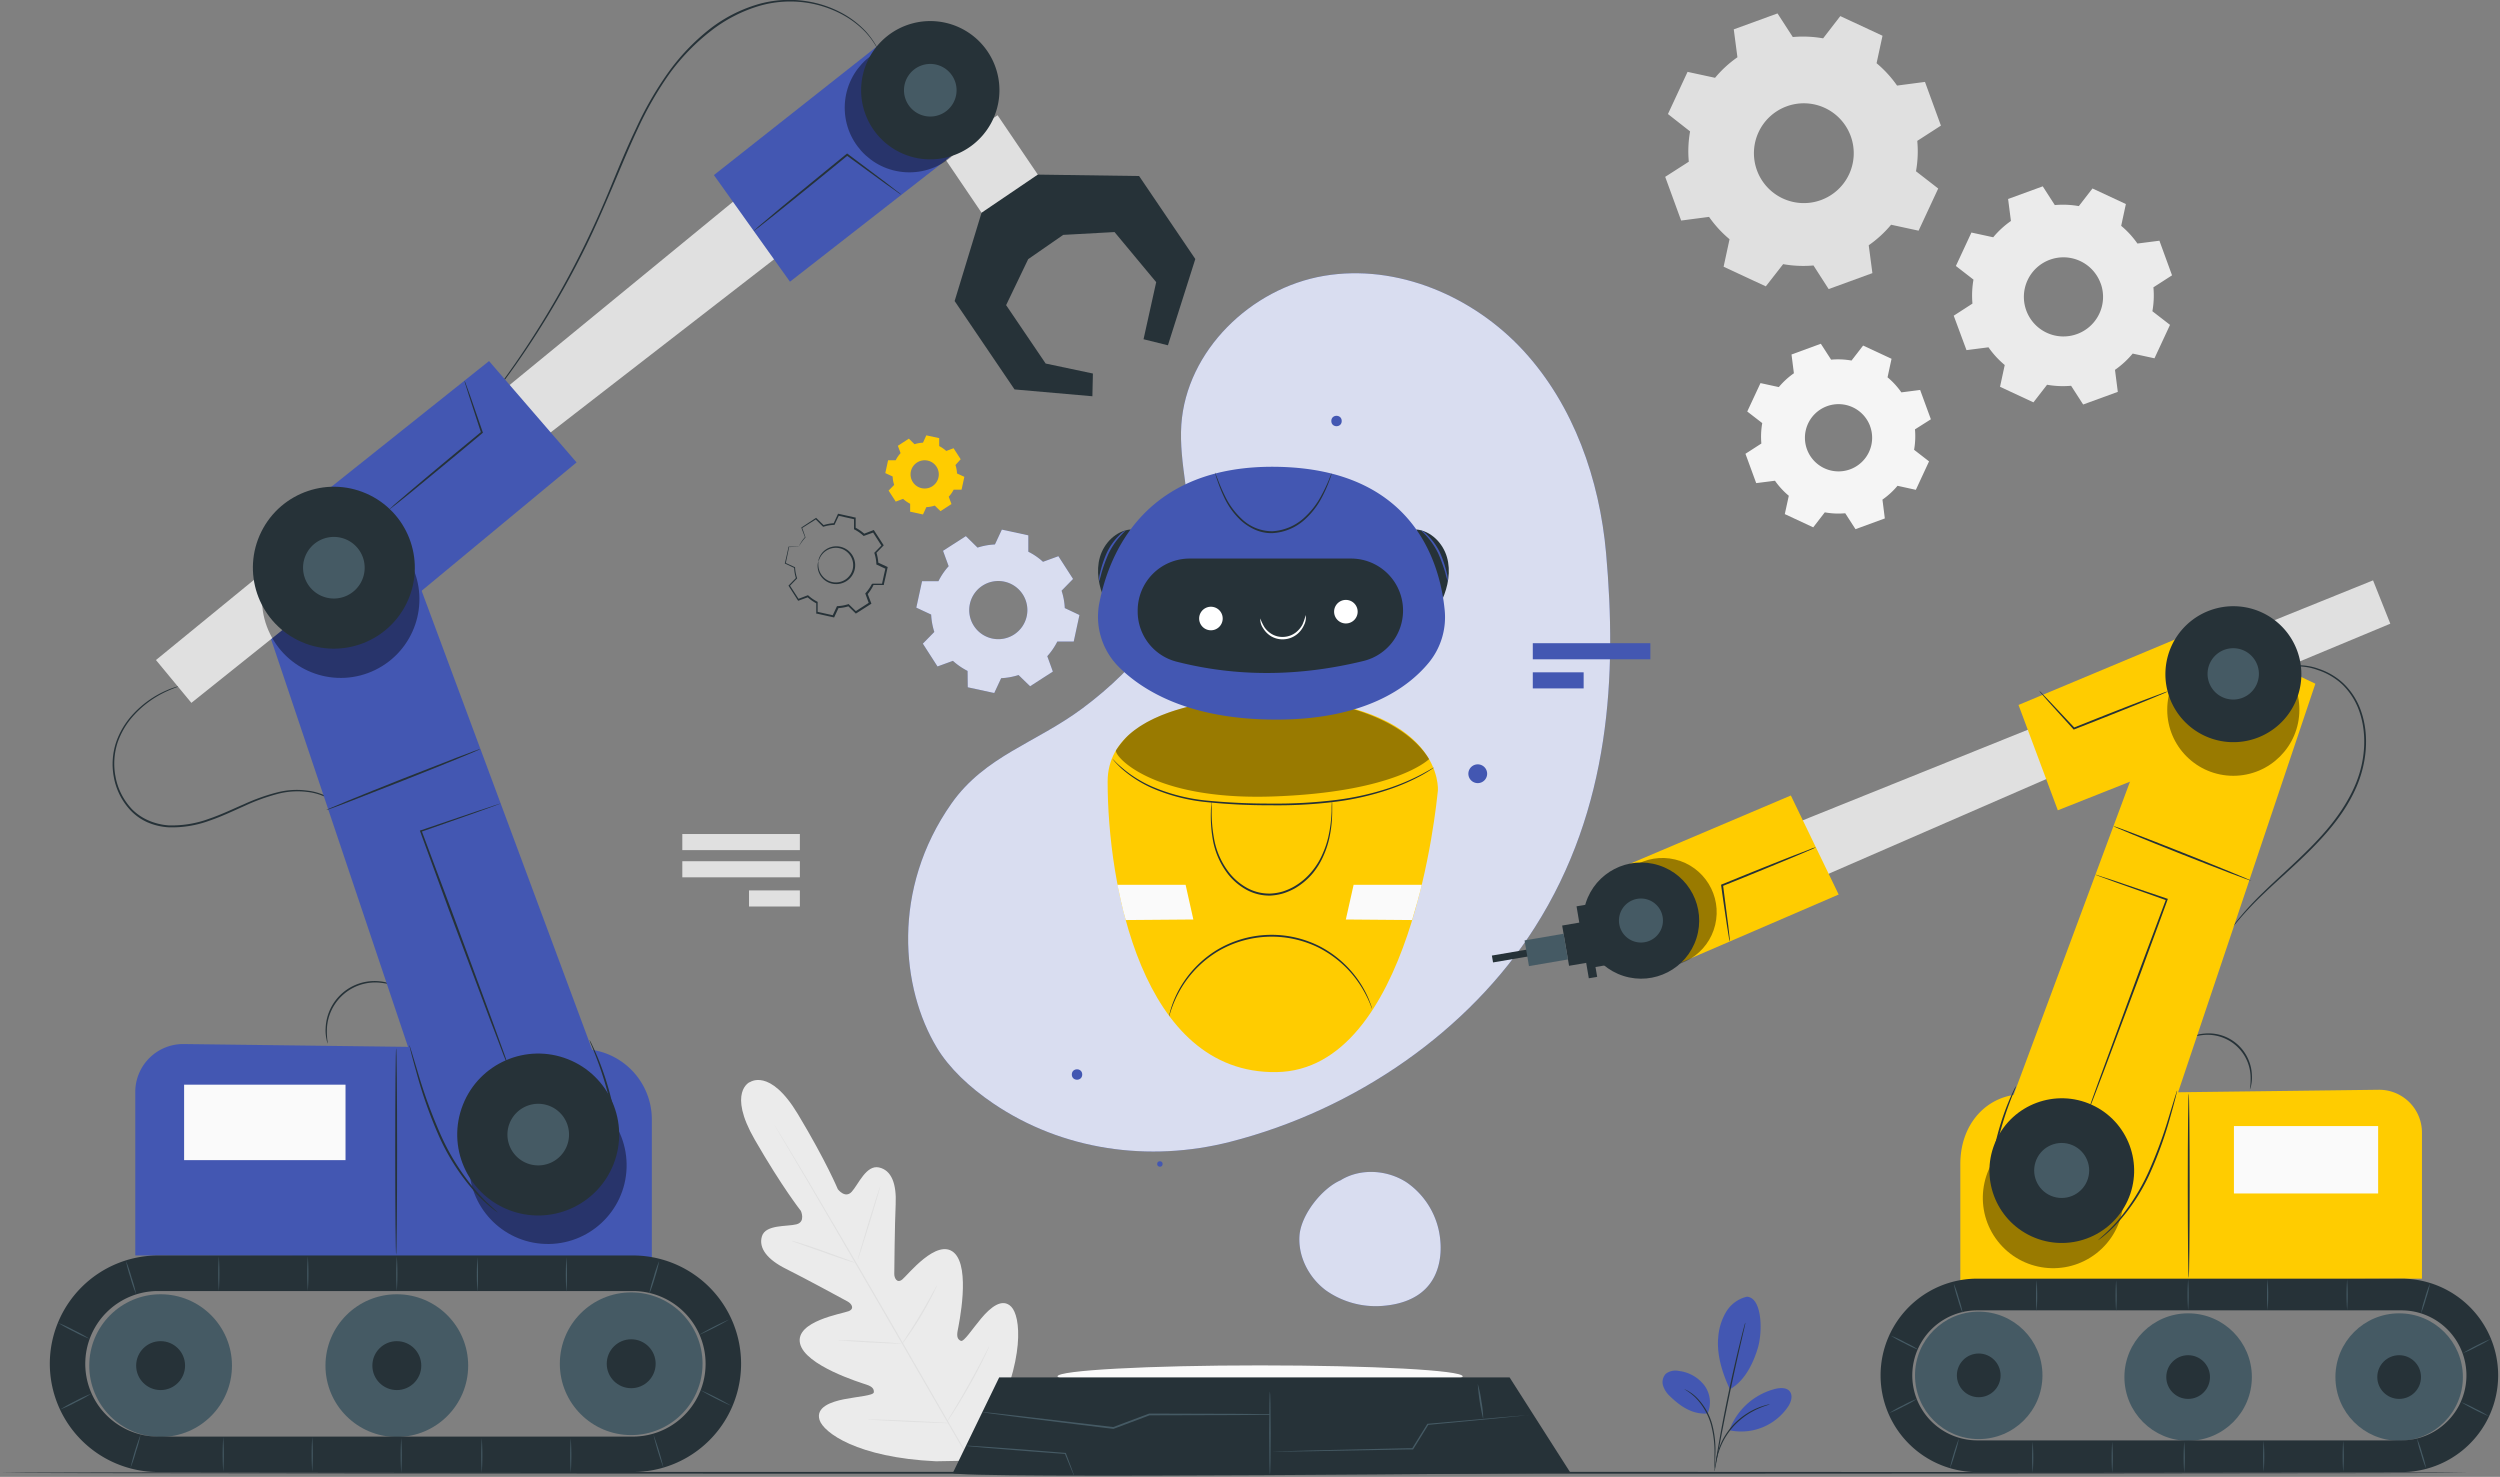 <?xml version="1.0" encoding="UTF-8" standalone="no"?>
<svg
   viewBox="0 0 300 177.222"
   version="1.1"
   id="svg350"
   sodipodi:docname="Robotics-1.svg"
   width="300"
   height="177.222"
   inkscape:version="1.2.1 (9c6d41e410, 2022-07-14)"
   xmlns:inkscape="http://www.inkscape.org/namespaces/inkscape"
   xmlns:sodipodi="http://sodipodi.sourceforge.net/DTD/sodipodi-0.dtd"
   xmlns="http://www.w3.org/2000/svg"
   xmlns:svg="http://www.w3.org/2000/svg">
  <rect x="0" y="0" width="300" height="177.222" fill="#808080" stroke="none"/>
  <defs
     id="defs354" />
  <sodipodi:namedview
     id="namedview352"
     pagecolor="#ffffff"
     bordercolor="#999999"
     borderopacity="1"
     inkscape:showpageshadow="0"
     inkscape:pageopacity="0"
     inkscape:pagecheckerboard="0"
     inkscape:deskcolor="#d1d1d1"
     showgrid="false"
     inkscape:zoom="0.814"
     inkscape:cx="219.28747"
     inkscape:cy="178.13268"
     inkscape:window-width="1920"
     inkscape:window-height="1001"
     inkscape:window-x="-9"
     inkscape:window-y="-9"
     inkscape:window-maximized="1"
     inkscape:current-layer="freepik--robot-2--inject-33" />
  <g
     id="freepik--background-complete--inject-33"
     transform="matrix(0.44,0,0,0.44,-16.903,-24.156)">
    <path
       d="m 242.91,350 c 0,0 -6.16,2.68 1.35,15.72 7.51,13.04 12.58,19.43 12.58,19.43 0,0 1.37,3 -1.22,3.66 -2.59,0.66 -8.4,0 -9.4,3.25 -1,3.25 1.53,6.39 6.56,8.89 5.03,2.5 15.85,8.38 16.83,8.92 0.98,0.54 2,1.92 0.26,2.62 -1.74,0.7 -14.59,2.72 -13.27,8.78 1.32,6.06 16.48,10.71 18.13,11.26 1.65,0.55 2.07,1.2 2,2.09 -0.07,0.89 -4.48,1.17 -8.12,1.89 -3.64,0.72 -7.74,2.2 -6.69,5.63 1.05,3.43 10.24,10.29 31.75,11.29 l 10,-0.18 5,-8.71 c 9.57,-19.29 8.05,-30.65 5.56,-33.24 -2.49,-2.59 -5.77,0.27 -8.17,3.11 -2.4,2.84 -4.77,6.54 -5.59,6.18 -0.82,-0.36 -1.2,-1.05 -0.88,-2.75 0.32,-1.7 3.62,-17.21 -1,-21.31 -4.62,-4.1 -12.68,6.19 -14.11,7.33 -1.43,1.14 -2.18,-0.41 -2.17,-1.51 0.01,-1.1 0.12,-13.42 0.38,-19 0.26,-5.58 -1.12,-9.32 -4.58,-10.06 -3.46,-0.74 -5.61,4.67 -7.41,6.64 -1.8,1.97 -3.79,-0.71 -3.79,-0.71 0,0 -3.12,-7.54 -10.87,-20.44 -7.75,-12.9 -13.2,-8.68 -13.2,-8.68"
       style="fill:#ebebeb"
       id="path2" />
    <path
       d="m 304.29,455.6 c -5.66,-9.5 -15.42,-26.55 -23.88,-41.14 -8.46,-14.59 -16.12,-27.79 -21.72,-37.32 -2.81,-4.75 -5.07,-8.6 -6.65,-11.27 l -1.81,-3.07 -0.46,-0.8 -0.15,-0.28 c 0,0 0.07,0.09 0.18,0.26 0.11,0.17 0.28,0.45 0.49,0.79 l 1.85,3 c 1.61,2.64 3.91,6.47 6.74,11.22 5.65,9.5 13.35,22.69 21.8,37.27 8.45,14.58 18.19,31.66 23.8,41.19"
       style="fill:#e0e0e0"
       id="path4" />
    <path
       d="m 254.31,393.29 a 3.3,3.3 0 0 1 0.7,0.16 c 0.45,0.12 1.1,0.31 1.89,0.56 1.59,0.49 3.76,1.23 6.15,2.08 l 6.1,2.21 1.85,0.7 a 3.89,3.89 0 0 1 0.67,0.27 3,3 0 0 1 -0.71,-0.15 c -0.45,-0.12 -1.09,-0.32 -1.88,-0.57 -1.59,-0.51 -3.75,-1.27 -6.14,-2.13 l -6.11,-2.16 -1.85,-0.65 a 3,3 0 0 1 -0.67,-0.32 z"
       style="fill:#e0e0e0"
       id="path6" />
    <path
       d="m 272.32,398.56 c -0.08,0 1.24,-4.58 2.95,-10.16 1.71,-5.58 3.16,-10.1 3.24,-10.08 0.08,0.02 -1.24,4.58 -2.95,10.17 -1.71,5.59 -3.16,10.09 -3.24,10.07 z"
       style="fill:#e0e0e0"
       id="path8" />
    <path
       d="m 284.29,421.55 a 4.33,4.33 0 0 1 0.38,-0.64 l 1.1,-1.67 c 0.93,-1.42 2.2,-3.38 3.52,-5.6 1.32,-2.22 2.46,-4.27 3.27,-5.75 l 1,-1.77 a 3.77,3.77 0 0 1 0.38,-0.63 3.35,3.35 0 0 1 -0.27,0.69 c -0.2,0.43 -0.49,1.05 -0.87,1.81 -0.76,1.51 -1.87,3.58 -3.2,5.81 -1.33,2.23 -2.63,4.17 -3.61,5.56 -0.49,0.69 -0.89,1.25 -1.18,1.62 a 3.22,3.22 0 0 1 -0.52,0.57 z"
       style="fill:#e0e0e0"
       id="path10" />
    <path
       d="m 267,420.38 a 2.41,2.41 0 0 1 0.68,0 l 1.85,0.06 c 1.57,0 3.73,0.15 6.12,0.29 2.39,0.14 4.54,0.26 6.11,0.38 l 1.84,0.15 a 2.26,2.26 0 0 1 0.68,0.1 3.6,3.6 0 0 1 -0.68,0 l -1.86,-0.05 c -1.56,-0.06 -3.72,-0.16 -6.11,-0.29 -2.39,-0.13 -4.55,-0.27 -6.11,-0.39 l -1.85,-0.15 a 3.16,3.16 0 0 1 -0.67,-0.1 z"
       style="fill:#e0e0e0"
       id="path12" />
    <path
       d="m 275,442 a 4.53,4.53 0 0 1 0.87,0 l 2.38,0.06 c 2,0.06 4.78,0.17 7.84,0.31 3.06,0.14 5.83,0.28 7.83,0.4 l 2.38,0.15 a 5.74,5.74 0 0 1 0.86,0.1 4,4 0 0 1 -0.87,0 l -2.38,-0.06 c -2,-0.07 -4.78,-0.17 -7.84,-0.31 -3.06,-0.14 -5.83,-0.29 -7.83,-0.4 l -2.37,-0.16 A 5.78,5.78 0 0 1 275,442 Z"
       style="fill:#e0e0e0"
       id="path14" />
    <path
       d="M 296.59,442.85 A 5.08,5.08 0 0 1 297,442 c 0.34,-0.56 0.79,-1.29 1.32,-2.18 1.11,-1.84 2.64,-4.38 4.24,-7.24 1.6,-2.86 3,-5.48 4,-7.39 0.47,-0.92 0.87,-1.68 1.17,-2.26 a 4.9,4.9 0 0 1 0.47,-0.81 5.48,5.48 0 0 1 -0.36,0.86 c -0.24,0.55 -0.61,1.34 -1.09,2.31 -0.94,1.93 -2.3,4.58 -3.91,7.44 -1.61,2.86 -3.16,5.4 -4.32,7.21 -0.58,0.91 -1.06,1.63 -1.41,2.13 a 5.92,5.92 0 0 1 -0.52,0.78 z"
       style="fill:#e0e0e0"
       id="path16" />
    <path
       d="m 561.31,93.35 a 30.78,30.78 0 0 1 -0.35,8.26 l 6.06,4.7 -5.35,11.5 -7.5,-1.62 a 31,31 0 0 1 -6.1,5.6 l 1,7.6 -11.93,4.35 -4.14,-6.44 a 31.29,31.29 0 0 1 -8.27,-0.36 L 520,133 l -11.51,-5.36 1.62,-7.5 a 30.91,30.91 0 0 1 -5.59,-6.09 l -7.61,1 -4.35,-11.92 L 499,99 a 30.78,30.78 0 0 1 0.35,-8.26 l -6.04,-4.74 5.35,-11.5 7.5,1.62 a 30.71,30.71 0 0 1 6.1,-5.6 l -1,-7.61 11.93,-4.35 4.17,6.44 a 31.29,31.29 0 0 1 8.27,0.36 l 4.69,-6.07 11.51,5.36 -1.62,7.49 a 31.25,31.25 0 0 1 5.59,6.1 l 7.61,-1 4.35,11.92 -6.45,4.16 z M 543.15,92 A 13.61,13.61 0 1 0 535,109.48 13.6,13.6 0 0 0 543.15,92 Z"
       style="fill:#e0e0e0;fill-rule:evenodd"
       id="path18" />
    <path
       d="m 625.71,133.23 a 24.26,24.26 0 0 1 -0.28,6.55 l 4.81,3.72 -4.24,9.12 -5.94,-1.29 a 24.92,24.92 0 0 1 -4.83,4.44 l 0.77,6 -9.45,3.45 -3.29,-5.11 a 24.71,24.71 0 0 1 -6.55,-0.28 l -3.72,4.8 -9.11,-4.24 1.28,-5.94 a 24.57,24.57 0 0 1 -4.43,-4.83 l -6,0.77 -3.48,-9.39 5.11,-3.3 a 24.61,24.61 0 0 1 0.28,-6.54 l -4.8,-3.72 4.24,-9.12 5.94,1.29 a 24.61,24.61 0 0 1 4.83,-4.44 l -0.77,-6 9.45,-3.45 3.29,5.11 a 24.71,24.71 0 0 1 6.55,0.28 l 3.72,-4.81 9.11,4.25 -1.28,5.94 a 24.59,24.59 0 0 1 4.43,4.83 l 6,-0.77 3.44,9.44 -5.11,3.29 z m -14.38,-1 a 10.79,10.79 0 1 0 -6.44,13.77 10.78,10.78 0 0 0 6.44,-13.81 z"
       style="fill:#ebebeb;fill-rule:evenodd"
       id="path20" />
    <path
       d="m 560.68,172 a 21.13,21.13 0 0 1 -0.24,5.57 l 4.08,3.16 -3.6,7.76 -5,-1.1 a 21.08,21.08 0 0 1 -4.11,3.77 l 0.65,5.13 -8,2.93 -2.8,-4.34 a 20.73,20.73 0 0 1 -5.57,-0.25 l -3.16,4.09 -7.75,-3.61 1.09,-5 a 21.05,21.05 0 0 1 -3.77,-4.1 l -5.12,0.65 -2.93,-8 4.34,-2.8 a 21.14,21.14 0 0 1 0.24,-5.57 l -4.09,-3.16 3.61,-7.75 5,1.09 a 21.08,21.08 0 0 1 4.11,-3.77 l -0.65,-5.12 8,-2.93 2.8,4.34 a 21.14,21.14 0 0 1 5.57,0.24 l 3.16,-4.09 7.75,3.61 -1.09,5.05 a 21.11,21.11 0 0 1 3.77,4.11 l 5.12,-0.66 2.93,8 z m -12.24,-0.89 a 9.17,9.17 0 1 0 -5.44,11.79 9.17,9.17 0 0 0 5.44,-11.76 z"
       style="fill:#f5f5f5;fill-rule:evenodd"
       id="path22" />
    <rect
       x="224.51"
       y="289.79"
       width="32.06"
       height="4.39"
       transform="rotate(180,240.535,291.98)"
       style="fill:#e0e0e0"
       id="rect24" />
    <rect
       x="224.51"
       y="282.36"
       width="32.06"
       height="4.39"
       transform="rotate(180,240.535,284.555)"
       style="fill:#e0e0e0"
       id="rect26" />
    <rect
       x="242.69"
       y="297.73"
       width="13.87"
       height="4.39"
       transform="rotate(180,249.625,299.93)"
       style="fill:#e0e0e0"
       id="rect28" />
  </g>
  <g
     id="freepik--Floor--inject-33"
     transform="matrix(0.44,0,0,0.44,-16.903,-24.156)">
    <path
       d="m 711.61,456.57 c 0,0.14 -150.72,0.26 -336.59,0.26 -185.87,0 -336.63,-0.12 -336.63,-0.26 0,-0.14 150.69,-0.26 336.63,-0.26 185.94,0 336.59,0.11 336.59,0.26 z"
       style="fill:#263238"
       id="path31" />
  </g>
  <g
     id="freepik--Plant--inject-33"
     transform="matrix(0.44,0,0,0.44,-16.903,-24.156)">
    <path
       d="m 514.82,408.55 a 9.05,9.05 0 0 0 -5.69,4.22 15.84,15.84 0 0 0 -2.11,6.92 c -0.45,4.69 1.17,9.86 3.19,14.1 4.56,-2.54 6.69,-8.22 7.59,-11.16 1.43,-4.66 1.17,-13.94 -3,-14.08"
       style="fill:#4357b2"
       id="path34" />
    <path
       d="m 504.13,440.39 a 7.73,7.73 0 0 0 -0.92,-7.7 10.26,10.26 0 0 0 -6.91,-3.89 4.33,4.33 0 0 0 -3.57,0.77 3.31,3.31 0 0 0 -0.74,3.27 6.69,6.69 0 0 0 1.92,2.9 c 2.89,2.8 6.21,5 10.22,4.65"
       style="fill:#4357b2"
       id="path36" />
    <path
       d="m 506.09,455.47 a 5.05,5.05 0 0 0 0.06,-1 c 0,-0.69 0.05,-1.57 0.08,-2.64 a 27.36,27.36 0 0 0 -0.9,-8.67 16.65,16.65 0 0 0 -4.51,-7.43 11.78,11.78 0 0 0 -2.15,-1.55 6.17,6.17 0 0 0 -0.65,-0.32 c -0.15,-0.07 -0.23,-0.1 -0.24,-0.08 a 16.59,16.59 0 0 1 2.87,2.13 17.08,17.08 0 0 1 4.35,7.35 29.15,29.15 0 0 1 1,8.57 c 0,1.11 0,2 0,2.64 a 5.47,5.47 0 0 0 0.09,1 z"
       style="fill:#263238"
       id="path38" />
    <path
       d="m 514.39,415.63 a 3.3,3.3 0 0 0 -0.13,0.4 l -0.32,1.17 c -0.27,1 -0.65,2.48 -1.09,4.3 -0.9,3.64 -2.07,8.68 -3.23,14.28 -1.16,5.6 -2.1,10.7 -2.73,14.4 -0.32,1.85 -0.56,3.34 -0.71,4.38 -0.07,0.49 -0.13,0.89 -0.17,1.19 a 2,2 0 0 0 0,0.43 1.49,1.49 0 0 0 0.11,-0.41 c 0.06,-0.31 0.13,-0.7 0.23,-1.19 l 0.82,-4.36 c 0.68,-3.68 1.66,-8.77 2.82,-14.37 1.16,-5.6 2.29,-10.64 3.13,-14.3 0.41,-1.79 0.75,-3.26 1,-4.32 0.11,-0.49 0.19,-0.88 0.26,-1.18 a 1.47,1.47 0 0 0 0.01,-0.42 z"
       style="fill:#263238"
       id="path40" />
    <path
       d="m 510.2,444.59 a 18.08,18.08 0 0 1 12.41,-10.91 c 1.42,-0.34 3.19,-0.39 4,0.8 0.81,1.19 0.25,2.85 -0.55,4.07 A 15.45,15.45 0 0 1 510.21,445"
       style="fill:#4357b2"
       id="path42" />
    <path
       d="m 521.07,437.89 a 4.64,4.64 0 0 0 -0.9,0.18 10.36,10.36 0 0 0 -1,0.3 11.87,11.87 0 0 0 -1.34,0.49 15,15 0 0 0 -1.56,0.72 c -0.55,0.28 -1.12,0.63 -1.7,1 a 20.31,20.31 0 0 0 -3.47,2.92 20,20 0 0 0 -2.65,3.67 16.9,16.9 0 0 0 -0.85,1.79 13.23,13.23 0 0 0 -0.58,1.61 12.37,12.37 0 0 0 -0.36,1.38 6.38,6.38 0 0 0 -0.19,1.05 4.06,4.06 0 0 0 -0.09,0.91 c 0.07,0 0.21,-1.29 0.86,-3.26 0.18,-0.49 0.36,-1 0.62,-1.58 a 17.74,17.74 0 0 1 0.87,-1.75 20.55,20.55 0 0 1 2.62,-3.59 21.54,21.54 0 0 1 3.39,-2.89 c 0.58,-0.37 1.12,-0.73 1.67,-1 a 16.33,16.33 0 0 1 1.52,-0.75 c 1.88,-0.85 3.16,-1.09 3.14,-1.2 z"
       style="fill:#263238"
       id="path44" />
  </g>
  <g
     id="freepik--Gears--inject-33"
     transform="matrix(0.44,0,0,0.44,-16.903,-24.156)">
    <path
       d="m 294.4,213.32 a 18,18 0 0 1 2.74,-4 l -1.53,-4.2 6.22,-4 3.19,3.13 a 18,18 0 0 1 4.74,-0.86 l 1.89,-4.05 7.22,1.56 v 4.47 a 17.51,17.51 0 0 1 4,2.75 l 4.2,-1.53 4,6.21 -3.13,3.2 a 18,18 0 0 1 0.87,4.74 l 4,1.89 -1.56,7.23 h -4.47 a 18.27,18.27 0 0 1 -2.74,4 l 1.52,4.2 -6.21,4 -3.15,-3.06 a 18.36,18.36 0 0 1 -4.74,0.86 l -1.89,4.05 -7.22,-1.57 -0.05,-4.46 a 18.66,18.66 0 0 1 -4,-2.75 l -4.2,1.53 -4,-6.22 3.13,-3.19 a 18.36,18.36 0 0 1 -0.86,-4.74 l -4.05,-1.89 1.57,-7.22 h 4.47 z m 8.53,6.29 a 7.93,7.93 0 1 0 9.43,-6.07 7.92,7.92 0 0 0 -9.43,6.07 z"
       style="fill:#4357b2;fill-rule:evenodd"
       id="path47" />
    <path
       d="m 282.7,180.41 a 9,9 0 0 1 1.33,-1.93 l -0.74,-2 3,-1.95 1.54,1.52 a 8.89,8.89 0 0 1 2.31,-0.42 l 0.91,-2 3.51,0.76 v 2.17 a 8.88,8.88 0 0 1 1.92,1.33 l 2,-0.74 1.94,3 -1.42,1.57 a 8.89,8.89 0 0 1 0.42,2.31 l 2,0.91 -0.76,3.51 h -2.16 a 8.59,8.59 0 0 1 -1.34,1.92 l 0.75,2 -3,1.94 -1.55,-1.52 a 8.9,8.9 0 0 1 -2.3,0.42 l -0.92,2 -3.5,-0.76 v -2.16 a 8.65,8.65 0 0 1 -1.93,-1.34 l -2,0.75 -1.95,-3 1.52,-1.55 a 8.9,8.9 0 0 1 -0.42,-2.3 l -2,-0.92 0.76,-3.5 h 2.17 z m 4.14,3.05 a 3.85,3.85 0 1 0 4.58,-2.94 3.85,3.85 0 0 0 -4.58,2.94 z"
       style="fill:#ffcc00;fill-rule:evenodd"
       id="path49" />
    <path
       d="m 256.33,204 a 11.5,11.5 0 0 1 1.71,-2.46 l -1,-2.61 3.87,-2.49 2,1.95 a 11.15,11.15 0 0 1 2.95,-0.54 l 1.17,-2.51 4.49,1 v 2.78 a 11.15,11.15 0 0 1 2.46,1.71 l 2.61,-1 2.49,3.87 -1.95,2 a 11.3,11.3 0 0 1 0.54,2.95 l 2.51,1.17 -1,4.49 h -2.78 a 11.15,11.15 0 0 1 -1.71,2.46 l 1,2.61 -3.87,2.49 -2,-1.95 a 11.3,11.3 0 0 1 -2.95,0.54 l -1.1,2.54 -4.49,-1 v -2.77 a 11.5,11.5 0 0 1 -2.46,-1.71 l -2.61,1 -2.49,-3.86 1.95,-2 a 11.15,11.15 0 0 1 -0.54,-2.95 l -2.52,-1.17 1,-4.49 h 2.77 z m 5.31,3.92 a 4.93,4.93 0 1 0 5.86,-3.78 4.93,4.93 0 0 0 -5.86,3.86 z"
       style="fill:none"
       id="path51" />
    <path
       d="m 261.64,208 c 0,0 0,-0.11 0,-0.32 a 3.51,3.51 0 0 1 0.28,-0.87 5,5 0 0 1 2.34,-2.4 5.15,5.15 0 1 1 2.86,9.75 5.08,5.08 0 0 1 -4.58,-1.8 4.92,4.92 0 0 1 -1.14,-3.15 3.72,3.72 0 0 1 0.11,-0.91 c 0,-0.2 0.08,-0.3 0.1,-0.3 0.02,0 -0.05,0.44 0,1.2 a 4.84,4.84 0 0 0 1.21,2.92 4.72,4.72 0 0 0 8.18,-2.12 4.73,4.73 0 0 0 -6.57,-5.28 4.88,4.88 0 0 0 -2.31,2.15 c -0.35,0.66 -0.43,1.13 -0.48,1.13 z"
       style="fill:#263238"
       id="path53" />
    <path
       d="m 256.33,204 a 3.37,3.37 0 0 1 -0.69,0.05 l -2.08,0.06 0.08,-0.06 c -0.24,1.17 -0.55,2.68 -0.93,4.5 l -0.07,-0.15 2.52,1.16 h 0.09 v 0.1 a 11.12,11.12 0 0 0 0.55,2.9 v 0.1 l -0.07,0.07 -1.94,2 v -0.23 l 2.5,3.85 -0.24,-0.08 2.6,-1 0.13,-0.05 0.09,0.09 a 11.49,11.49 0 0 0 2.42,1.67 l 0.12,0.06 v 0.14 c 0,0.86 0,1.8 0,2.77 l -0.19,-0.22 4.5,1 -0.27,0.13 1.17,-2.51 0.06,-0.14 h 0.15 a 11.16,11.16 0 0 0 2.88,-0.52 l 0.15,-0.05 0.1,0.11 c 0.63,0.6 1.3,1.27 2,1.94 h -0.32 l 3.87,-2.49 -0.11,0.3 -0.95,-2.61 -0.05,-0.15 0.1,-0.11 a 11.09,11.09 0 0 0 1.67,-2.41 v 0 l 0.23,-0.14 h 1.39 1.39 l -0.25,0.21 c 0.32,-1.52 0.65,-3 1,-4.49 l 0.14,0.29 -2.51,-1.18 -0.14,-0.06 v -0.16 a 10.69,10.69 0 0 0 -0.52,-2.88 l -0.05,-0.15 0.11,-0.1 1.95,-2 v 0.3 q -1.28,-2 -2.48,-3.87 l 0.28,0.1 -2.61,0.94 -0.14,0.05 -0.1,-0.09 a 10.88,10.88 0 0 0 -2.41,-1.68 l -0.12,-0.06 v -0.14 c 0,-1 0,-1.88 0,-2.78 l 0.17,0.21 -4.48,-1 0.22,-0.11 c -0.42,0.88 -0.81,1.71 -1.18,2.51 l -0.05,0.11 h -0.12 a 11.41,11.41 0 0 0 -2.9,0.51 h -0.1 l -0.07,-0.07 -2,-2 h 0.19 l -3.89,2.46 0.05,-0.14 c 0.37,1 0.67,1.9 0.92,2.62 v 0.05 0 a 16.06,16.06 0 0 0 -1.77,2.4 c 0,0 0,-0.06 0.07,-0.17 a 5.07,5.07 0 0 1 0.26,-0.5 10.07,10.07 0 0 1 1.32,-1.84 v 0.08 l -1,-2.6 v -0.08 l 0.08,-0.06 3.84,-2.52 0.1,-0.06 0.09,0.08 2,1.94 h -0.18 a 11.18,11.18 0 0 1 3,-0.56 l -0.16,0.11 1.16,-2.53 0.06,-0.14 h 0.16 l 4.5,1 h 0.16 v 0.17 c 0,0.9 0,1.82 0,2.78 l -0.12,-0.2 a 11.65,11.65 0 0 1 2.52,1.73 h -0.24 l 2.61,-1 0.18,-0.07 0.1,0.17 c 0.81,1.25 1.64,2.54 2.5,3.85 l 0.1,0.17 -0.14,0.14 -1.94,2 0.06,-0.26 a 11.76,11.76 0 0 1 0.55,3 l -0.15,-0.22 2.52,1.17 0.19,0.09 -0.05,0.2 c -0.31,1.47 -0.64,3 -1,4.49 v 0.2 h -0.21 -1.38 -1.38 l 0.22,-0.14 v 0 A 11.85,11.85 0 0 1 275,217 v -0.27 l 1,2.61 0.07,0.2 -0.17,0.11 -3.9,2.49 -0.17,0.11 -0.15,-0.15 -2,-1.95 0.26,0.06 a 11.48,11.48 0 0 1 -3,0.55 l 0.21,-0.15 c -0.4,0.88 -0.81,1.74 -1.17,2.52 l -0.09,0.18 -0.18,-0.05 -4.49,-1 h -0.19 v -0.18 c 0,-1 0,-1.92 0,-2.78 l 0.12,0.2 a 11.77,11.77 0 0 1 -2.51,-1.75 h 0.22 l -2.61,0.94 -0.16,0.06 -0.09,-0.14 c -0.86,-1.36 -1.69,-2.65 -2.47,-3.87 l -0.08,-0.13 0.11,-0.1 1.95,-2 v 0.18 a 11.82,11.82 0 0 1 -0.52,-3 l 0.09,0.13 -2.51,-1.19 h -0.1 v -0.11 c 0.42,-1.81 0.76,-3.31 1,-4.48 V 204 h 0.07 2.05 0.53 z"
       style="fill:#263238"
       id="path55" />
    <g
       style="opacity:0.8"
       id="g59">
      <path
         d="m 294.4,213.32 a 18,18 0 0 1 2.74,-4 l -1.53,-4.2 6.22,-4 3.19,3.13 a 18,18 0 0 1 4.74,-0.86 l 1.89,-4.05 7.22,1.56 v 4.47 a 17.51,17.51 0 0 1 4,2.75 l 4.2,-1.53 4,6.21 -3.13,3.2 a 18,18 0 0 1 0.87,4.74 l 4,1.89 -1.56,7.23 h -4.47 a 18.27,18.27 0 0 1 -2.74,4 l 1.52,4.2 -6.21,4 -3.15,-3.06 a 18.36,18.36 0 0 1 -4.74,0.86 l -1.89,4.05 -7.22,-1.57 -0.05,-4.46 a 18.66,18.66 0 0 1 -4,-2.75 l -4.2,1.53 -4,-6.22 3.13,-3.19 a 18.36,18.36 0 0 1 -0.86,-4.74 l -4.05,-1.89 1.57,-7.22 h 4.47 z m 8.53,6.29 a 7.93,7.93 0 1 0 9.43,-6.07 7.92,7.92 0 0 0 -9.43,6.07 z"
         style="fill:#ffffff;fill-rule:evenodd"
         id="path57" />
    </g>
  </g>
  <g
     id="freepik--Platform--inject-33"
     transform="matrix(0.44,0,0,0.44,-16.903,-24.156)">
    <path
       d="m 476.44,205.78 c -1.79,-20.13 -8.81,-40.27 -22.47,-55.16 -13.66,-14.89 -34.51,-23.85 -54.44,-20.49 -19.93,3.36 -37.53,20.4 -38.93,40.57 -0.71,10.71 2.86,21.34 2.27,32.05 -1,18.52 -14.29,34.19 -29.15,45.27 -12.81,9.56 -26.62,13 -35.8,26 -16.47,23.44 -13.73,50.45 -4,66.6 3.34,5.55 8.82,10.77 15.39,15.22 18.87,12.8 42.48,16.1 64.58,10.47 34.29,-8.75 65.25,-30.38 83.09,-58.45 20.73,-32.56 22.4,-69 19.46,-102.08 z"
       style="fill:#4357b2"
       id="path62" />
    <g
       style="opacity:0.8"
       id="g66">
      <path
         d="m 476.44,205.78 c -1.79,-20.13 -8.81,-40.27 -22.47,-55.16 -13.66,-14.89 -34.51,-23.85 -54.44,-20.49 -19.93,3.36 -37.53,20.4 -38.93,40.57 -0.71,10.71 2.86,21.34 2.27,32.05 -1,18.52 -14.29,34.19 -29.15,45.27 -12.81,9.56 -26.62,13 -35.8,26 -16.47,23.44 -13.73,50.45 -4,66.6 3.34,5.55 8.82,10.77 15.39,15.22 18.87,12.8 42.48,16.1 64.58,10.47 34.29,-8.75 65.25,-30.38 83.09,-58.45 20.73,-32.56 22.4,-69 19.46,-102.08 z"
         style="fill:#ffffff"
         id="path64" />
    </g>
    <circle
       cx="332.15"
       cy="347.95"
       r="1.42"
       style="fill:#4357b2"
       id="circle68" />
    <circle
       cx="354.75"
       cy="372.35"
       r="0.75"
       style="fill:#4357b2"
       id="circle70" />
    <path
       d="m 404.21,376.72 c -5.12,2.1 -11,9.44 -11.39,15.21 -0.39,5.77 2.63,11.51 7.28,14.94 a 23.59,23.59 0 0 0 16.46,4.07 c 4.11,-0.45 8.28,-1.91 11.06,-5 3.08,-3.37 4.05,-8.25 3.6,-12.79 a 21.46,21.46 0 0 0 -9.15,-15.76 c -5.26,-3.44 -12.47,-3.93 -17.86,-0.71"
       style="fill:#4357b2"
       id="path72" />
    <g
       style="opacity:0.8"
       id="g76">
      <path
         d="m 404.21,376.72 c -5.12,2.1 -11,9.44 -11.39,15.21 -0.39,5.77 2.63,11.51 7.28,14.94 a 23.59,23.59 0 0 0 16.46,4.07 c 4.11,-0.45 8.28,-1.91 11.06,-5 3.08,-3.37 4.05,-8.25 3.6,-12.79 a 21.46,21.46 0 0 0 -9.15,-15.76 c -5.26,-3.44 -12.47,-3.93 -17.86,-0.71"
         style="fill:#ffffff"
         id="path74" />
    </g>
    <path
       d="m 444,265.92 a 2.56,2.56 0 1 1 -2.56,-2.56 2.56,2.56 0 0 1 2.56,2.56 z"
       style="fill:#4357b2;fill-rule:evenodd"
       id="path78" />
    <circle
       cx="402.92"
       cy="169.72"
       r="1.42"
       style="fill:#4357b2"
       id="circle80" />
    <path
       d="m 437.33,430.28 c 0,1.67 -24.73,3 -55.25,3 -30.52,0 -55.25,-1.35 -55.25,-3 0,-1.65 24.73,-3 55.25,-3 30.52,0 55.25,1.33 55.25,3 z"
       style="fill:#fafafa"
       id="path82" />
    <path
       d="m 298.3,456.56 12.62,-26 h 139.21 l 16.59,26 c 0,0 -168.42,1.75 -168.42,0.06"
       style="fill:#263238"
       id="path84" />
    <path
       d="m 384.76,457 c -0.11,0 -0.2,-5.06 -0.2,-11.29 0,-6.23 0.09,-11.28 0.2,-11.28 0.11,0 0.21,5.05 0.21,11.28 0,6.23 -0.09,11.29 -0.21,11.29 z"
       style="fill:#455a64"
       id="path86" />
    <path
       d="m 455.51,440.77 -0.53,0.09 -1.54,0.17 -5.77,0.59 -19.82,1.89 0.16,-0.09 -4.15,6.69 -0.06,0.1 h -0.11 -1.63 l -26.37,0.49 -8,0.1 h -2.94 0.2 0.56 l 2.17,-0.09 8,-0.23 26.37,-0.61 h 1.63 l -0.17,0.1 c 1.43,-2.31 2.83,-4.55 4.15,-6.69 l 0.06,-0.08 h 0.1 l 19.82,-1.75 5.78,-0.47 1.55,-0.1 z"
       style="fill:#455a64"
       id="path88" />
    <path
       d="m 442.93,441.93 a 56.49,56.49 0 0 1 -1.49,-9.57 28,28 0 0 1 1,4.75 27.13,27.13 0 0 1 0.49,4.82 z"
       style="fill:#455a64"
       id="path90" />
    <path
       d="m 331.34,457.3 a 1.64,1.64 0 0 1 -0.22,-0.42 l -0.52,-1.2 -1.78,-4.33 0.15,0.09 -9.55,-0.71 c -4.85,-0.38 -9.24,-0.74 -12.42,-1 l -3.76,-0.34 a 12.59,12.59 0 0 1 -1.37,-0.17 9.13,9.13 0 0 1 1.39,0 l 3.77,0.24 c 3.19,0.22 7.58,0.54 12.44,0.92 l 9.53,0.77 h 0.12 v 0.09 c 0.67,1.77 1.23,3.26 1.64,4.36 l 0.43,1.22 a 1.64,1.64 0 0 1 0.15,0.48 z"
       style="fill:#455a64"
       id="path92" />
    <path
       d="m 384.76,440.77 c 0,0 -0.05,0 -0.16,0 h -0.48 -1.87 l -6.92,0.06 -23.47,0.07 h 0.07 l -6.37,2.39 -3.45,1.3 H 342.06 342 l -25.41,-3.14 -7.58,-1 -2,-0.28 -0.53,-0.08 -0.17,-0.05 h 0.18 0.53 l 2.06,0.21 7.59,0.86 25.43,3 H 342 l 3.45,-1.3 6.38,-2.39 h 0.07 l 23.47,0.07 6.92,0.06 h 1.87 0.48 z"
       style="fill:#455a64"
       id="path94" />
    <rect
       x="456.45"
       y="230.32"
       width="32.06"
       height="4.39"
       style="fill:#4357b2"
       id="rect96" />
    <rect
       x="456.45"
       y="238.26"
       width="13.87"
       height="4.39"
       style="fill:#4357b2"
       id="rect98" />
  </g>
  <g
     id="freepik--robot-3--inject-33"
     transform="matrix(0.44,0,0,0.44,-16.903,-24.156)">
    <path
       d="m 655.77,239.77 a 1.14,1.14 0 0 1 0.2,-0.19 l 0.63,-0.52 0.48,-0.37 0.62,-0.38 0.74,-0.44 0.88,-0.39 a 16.14,16.14 0 0 1 11.4,-0.2 18.31,18.31 0 0 1 6.88,4.07 19,19 0 0 1 4.84,7.79 c 2.1,6.2 1.56,13.79 -1.47,20.64 -3.03,6.85 -7.86,12.34 -12.4,16.89 -4.54,4.55 -9,8.33 -12.51,11.72 a 91.59,91.59 0 0 0 -7.9,8.38 c -0.86,1.06 -1.5,1.9 -1.93,2.48 l -0.49,0.65 c -0.11,0.14 -0.17,0.22 -0.18,0.21 a 1,1 0 0 1 0.14,-0.24 c 0.11,-0.18 0.26,-0.41 0.45,-0.68 0.39,-0.6 1,-1.47 1.85,-2.54 a 83.14,83.14 0 0 1 7.81,-8.53 c 3.48,-3.42 7.87,-7.23 12.42,-11.79 4.55,-4.56 9.24,-10 12.27,-16.76 3.03,-6.76 3.5,-14.21 1.5,-20.27 a 18.87,18.87 0 0 0 -4.68,-7.64 18,18 0 0 0 -6.71,-4 16,16 0 0 0 -11.2,0 17.81,17.81 0 0 0 -3.64,2.11 z"
       style="fill:#263238"
       id="path101" />
    <path
       d="m 573.05,404.2 v -31.83 c 0,-11.28 7.55,-18.93 17,-19.05 l 97.08,-1.21 a 11.68,11.68 0 0 1 11.82,11.67 v 39.84 z"
       style="fill:#ffcc00"
       id="path103" />
    <rect
       x="647.67"
       y="362.01"
       width="39.33"
       height="18.38"
       style="fill:#fafafa"
       id="rect105" />
    <path
       d="m 635.34,403.43 c -0.14,0 -0.26,-11.26 -0.26,-25.15 0,-13.89 0.12,-25.15 0.26,-25.15 0.14,0 0.26,11.26 0.26,25.15 0,13.89 -0.12,25.15 -0.26,25.15 z"
       style="fill:#263238"
       id="path107" />
    <path
       d="m 635.74,337.88 a 2.9,2.9 0 0 1 1,-0.46 10.51,10.51 0 0 1 2.83,-0.63 11.81,11.81 0 0 1 13,11.34 10.43,10.43 0 0 1 -0.23,2.89 3.31,3.31 0 0 1 -0.33,1 19.26,19.26 0 0 0 0.19,-3.87 11.77,11.77 0 0 0 -12.61,-11 19.42,19.42 0 0 0 -3.85,0.73 z"
       style="fill:#263238"
       id="path109" />
    <polygon
       points="629.35,362.01 587.56,353.55 635.34,224.97 669.88,241.37 "
       style="fill:#ffcc00"
       id="polygon111" />
    <circle
       cx="598.37"
       cy="381.65"
       r="19.18"
       transform="rotate(-38.12,598.283,381.627)"
       style="opacity:0.4"
       id="circle113" />
    <circle
       cx="600.73"
       cy="374.17"
       r="19.73"
       transform="rotate(-65.41,600.72,374.171)"
       style="fill:#263238"
       id="circle115" />
    <circle
       cx="600.73"
       cy="374.17"
       r="7.5"
       transform="rotate(-72.58,600.676,374.17)"
       style="fill:#455a64"
       id="circle117" />
    <path
       d="m 608,357.68 a 7.2,7.2 0 0 1 0.24,-0.79 c 0.2,-0.56 0.46,-1.32 0.79,-2.26 0.72,-2 1.73,-4.8 3,-8.25 2.58,-7 6.11,-16.58 10,-27.17 l 7.12,-19.06 0.14,0.3 -14.09,-5 -3.94,-1.45 -1,-0.39 a 1.19,1.19 0 0 1 -0.34,-0.16 1.74,1.74 0 0 1 0.37,0.09 l 1,0.33 4,1.31 14.15,4.8 0.21,0.07 -0.08,0.22 c -2,5.56 -4.47,12.11 -7,19.08 l -10.17,27.12 -3.13,8.19 -0.88,2.22 a 3.65,3.65 0 0 1 -0.39,0.8 z"
       style="fill:#263238"
       id="path119" />
    <path
       d="m 652.38,295.1 c 0,0.14 -8.5,-3.09 -18.88,-7.2 -10.38,-4.11 -18.74,-7.55 -18.69,-7.69 0.05,-0.14 8.51,3.09 18.88,7.21 10.37,4.12 18.75,7.58 18.69,7.68 z"
       style="fill:#263238"
       id="path121" />
    <path
       d="m 610.58,393.15 c 0,0 0.48,-0.45 1.37,-1.24 a 44.85,44.85 0 0 0 3.55,-3.55 56.1,56.1 0 0 0 8.89,-13.87 123.61,123.61 0 0 0 5.71,-15.56 l 1.47,-4.81 c 0.17,-0.52 0.3,-0.95 0.42,-1.31 0.12,-0.36 0.16,-0.45 0.18,-0.44 a 1.55,1.55 0 0 1 -0.08,0.47 c -0.09,0.36 -0.2,0.8 -0.32,1.33 -0.3,1.15 -0.74,2.82 -1.32,4.87 a 107.39,107.39 0 0 1 -5.59,15.66 52.75,52.75 0 0 1 -9.09,13.91 34.25,34.25 0 0 1 -3.69,3.45 13.3,13.3 0 0 1 -1.09,0.83 c -0.26,0.19 -0.4,0.28 -0.41,0.26 z"
       style="fill:#263238"
       id="path123" />
    <path
       d="m 585.47,382.42 c 0,0 -0.12,0 -0.34,-0.07 a 3.69,3.69 0 0 1 -0.91,-0.43 6.1,6.1 0 0 1 -2.29,-2.87 11.11,11.11 0 0 1 -0.51,-5.42 66,66 0 0 1 1.12,-6.54 70.11,70.11 0 0 1 3.58,-11.49 c 0.58,-1.43 1.11,-2.56 1.48,-3.33 a 6.64,6.64 0 0 1 0.65,-1.17 6.65,6.65 0 0 1 -0.46,1.25 c -0.32,0.8 -0.8,1.94 -1.33,3.38 a 84.3,84.3 0 0 0 -3.41,11.47 c -0.91,4.54 -1.91,8.85 -0.78,11.72 a 6.24,6.24 0 0 0 2.06,2.83 c 0.67,0.5 1.16,0.62 1.14,0.67 z"
       style="fill:#263238"
       id="path125" />
    <circle
       cx="578.07"
       cy="430"
       r="17.38"
       style="fill:#455a64"
       id="circle127" />
    <circle
       cx="578.07"
       cy="430"
       r="5.96"
       style="fill:#263238"
       id="circle129" />
    <circle
       cx="635.18"
       cy="430.46"
       r="17.38"
       style="fill:#455a64"
       id="circle131" />
    <circle
       cx="635.18"
       cy="430.46"
       r="5.96"
       style="fill:#263238"
       id="circle133" />
    <circle
       cx="692.73"
       cy="430.46"
       r="17.38"
       style="fill:#455a64"
       id="circle135" />
    <circle
       cx="692.73"
       cy="430.46"
       r="5.96"
       style="fill:#263238"
       id="circle137" />
    <path
       d="M 693.35,456.38 H 577.68 a 26.38,26.38 0 0 1 0,-52.76 h 115.67 a 26.38,26.38 0 1 1 0,52.76 z M 577.68,412.27 a 17.73,17.73 0 1 0 0,35.46 h 115.67 a 17.73,17.73 0 1 0 0,-35.46 z"
       style="fill:#263238"
       id="path139" />
    <path
       d="m 635.18,412.25 a 56,56 0 0 1 0,-8.46 59.72,59.72 0 0 1 0,8.46 z"
       style="fill:#455a64"
       id="path141" />
    <path
       d="m 656.86,412.25 a 56,56 0 0 1 0,-8.46 56,56 0 0 1 0,8.46 z"
       style="fill:#455a64"
       id="path143" />
    <path
       d="m 678.54,412.25 a 56,56 0 0 1 0,-8.46 56,56 0 0 1 0,8.46 z"
       style="fill:#455a64"
       id="path145" />
    <path
       d="m 698.69,413.08 a 28.06,28.06 0 0 1 1.07,-4.1 28.58,28.58 0 0 1 1.38,-4 29,29 0 0 1 -1.08,4.09 30.53,30.53 0 0 1 -1.37,4.01 z"
       style="fill:#455a64"
       id="path147" />
    <path
       d="m 710.11,423.94 a 56.42,56.42 0 0 1 7.53,-3.85 29.23,29.23 0 0 1 -3.69,2.06 27.54,27.54 0 0 1 -3.84,1.79 z"
       style="fill:#455a64"
       id="path149" />
    <path
       d="m 634.11,448.11 a 56,56 0 0 1 0,8.46 56,56 0 0 1 0,-8.46 z"
       style="fill:#455a64"
       id="path151" />
    <path
       d="m 655.79,447.84 a 56,56 0 0 1 0,8.46 59.72,59.72 0 0 1 0,-8.46 z"
       style="fill:#455a64"
       id="path153" />
    <path
       d="m 677.47,447.84 a 56,56 0 0 1 0,8.46 59.72,59.72 0 0 1 0,-8.46 z"
       style="fill:#455a64"
       id="path155" />
    <path
       d="m 697.62,447.28 a 29.17,29.17 0 0 1 1.38,4 30.7,30.7 0 0 1 1.08,4.1 28.09,28.09 0 0 1 -1.38,-4 29,29 0 0 1 -1.08,-4.1 z"
       style="fill:#455a64"
       id="path157" />
    <path
       d="m 709.64,437.3 a 30.66,30.66 0 0 1 3.84,1.79 29.23,29.23 0 0 1 3.69,2.06 54.85,54.85 0 0 1 -7.53,-3.85 z"
       style="fill:#455a64"
       id="path159" />
    <path
       d="m 614.47,448.11 a 56,56 0 0 1 0,8.46 59.72,59.72 0 0 1 0,-8.46 z"
       style="fill:#455a64"
       id="path161" />
    <path
       d="m 592.79,448.11 a 56,56 0 0 1 0,8.46 59.72,59.72 0 0 1 0,-8.46 z"
       style="fill:#455a64"
       id="path163" />
    <path
       d="m 572.65,447.28 a 29,29 0 0 1 -1.08,4.09 29.64,29.64 0 0 1 -1.38,4 56.75,56.75 0 0 1 2.46,-8.1 z"
       style="fill:#455a64"
       id="path165" />
    <path
       d="m 561.22,436.42 a 29.23,29.23 0 0 1 -3.69,2.06 30.66,30.66 0 0 1 -3.84,1.79 28.25,28.25 0 0 1 3.7,-2.07 29,29 0 0 1 3.83,-1.78 z"
       style="fill:#455a64"
       id="path167" />
    <path
       d="m 615.54,412.51 a 59.72,59.72 0 0 1 0,-8.46 56,56 0 0 1 0,8.46 z"
       style="fill:#455a64"
       id="path169" />
    <path
       d="m 593.86,412.51 a 56,56 0 0 1 0,-8.46 56,56 0 0 1 0,8.46 z"
       style="fill:#455a64"
       id="path171" />
    <path
       d="m 573.72,413.08 a 28.09,28.09 0 0 1 -1.38,-4 29,29 0 0 1 -1.08,-4.09 28.58,28.58 0 0 1 1.38,4 29,29 0 0 1 1.08,4.09 z"
       style="fill:#455a64"
       id="path173" />
    <path
       d="m 561.7,423.05 a 28.13,28.13 0 0 1 -3.84,-1.78 29.1,29.1 0 0 1 -3.7,-2.07 27.54,27.54 0 0 1 3.84,1.8 28.39,28.39 0 0 1 3.7,2.05 z"
       style="fill:#455a64"
       id="path175" />
    <polygon
       points="535.36,293.97 528.76,279.15 593.62,253.05 597.32,267.01 "
       style="fill:#e0e0e0"
       id="polygon177" />
    <polygon
       points="640.72,225.48 645.38,257.75 599.64,275.89 588.92,247.16 "
       style="fill:#ffcc00"
       id="polygon179" />
    <polygon
       points="657.86,224.39 661.73,236.91 690.32,225 685.61,213.18 "
       style="fill:#e0e0e0"
       id="polygon181" />
    <circle
       cx="647.5"
       cy="248.46"
       r="18.02"
       style="opacity:0.4"
       id="circle183" />
    <path
       d="m 661.12,226.17 a 18.54,18.54 0 1 1 -26.2,-1 18.54,18.54 0 0 1 26.2,1 z"
       style="fill:#263238"
       id="path185" />
    <path
       d="m 652.68,234 a 7,7 0 1 1 -10,-0.41 7,7 0 0 1 10,0.41 z"
       style="fill:#455a64"
       id="path187" />
    <path
       d="m 594.59,243.33 a 5.58,5.58 0 0 1 0.76,0.7 c 0.52,0.55 1.2,1.24 2,2.08 l 6.87,7.31 -0.27,-0.06 6.31,-2.51 c 5.34,-2.11 10.17,-4 13.68,-5.33 l 4.17,-1.56 a 11.17,11.17 0 0 1 1.55,-0.5 9.31,9.31 0 0 1 -1.47,0.69 l -4.11,1.72 c -3.48,1.42 -8.29,3.36 -13.62,5.46 l -6.33,2.49 -0.16,0.06 -0.11,-0.12 -6.73,-7.44 c -0.78,-0.88 -1.41,-1.61 -1.91,-2.18 a 4.17,4.17 0 0 1 -0.63,-0.81 z"
       style="fill:#263238"
       id="path189" />
    <polygon
       points="492.4,319.33 481.03,291.29 526.83,271.85 539.87,298.86 "
       style="fill:#ffcc00"
       id="polygon191" />
    <circle
       cx="491.78"
       cy="303.67"
       r="14.8"
       transform="rotate(-76.52,491.807,303.669)"
       style="opacity:0.4"
       id="circle193" />
    <circle
       cx="485.98"
       cy="305.96"
       r="15.84"
       transform="rotate(-72.32,485.995,305.959)"
       style="fill:#263238"
       id="circle195" />
    <path
       d="m 483.63,300.42 a 6,6 0 1 1 -3.2,7.89 6,6 0 0 1 3.2,-7.89 z"
       style="fill:#455a64"
       id="path197" />
    <path
       d="m 510.16,311.67 a 5,5 0 0 1 -0.24,-1.13 l -0.51,-3.18 c -0.41,-2.8 -1,-6.6 -1.59,-11 v -0.19 l 0.18,-0.07 5.63,-2.29 c 5.51,-2.24 10.51,-4.23 14.14,-5.65 l 4.31,-1.66 a 9.72,9.72 0 0 1 1.6,-0.54 10.6,10.6 0 0 1 -1.53,0.73 l -4.24,1.81 c -3.6,1.5 -8.57,3.55 -14.08,5.79 l -5.64,2.27 0.15,-0.26 c 0.56,4.38 1.05,8.18 1.41,11 0.15,1.3 0.27,2.37 0.36,3.2 a 5.82,5.82 0 0 1 0.05,1.17 z"
       style="fill:#263238"
       id="path199" />
    <rect
       x="450.19"
       y="309.74"
       width="1.9"
       height="11.49"
       transform="rotate(80.29,451.132,315.466)"
       style="fill:#263238"
       id="rect201" />
    <polygon
       points="468.38,302.08 469.13,306.52 464.46,307.32 464.84,309.54 466.34,318.3 471.01,317.5 471.73,321.7 474.01,321.31 473.55,318.63 480.5,317.44 478.18,303.89 471.52,305.03 470.94,301.64 "
       style="fill:#263238"
       id="polygon203" />
    <rect
       x="454.74"
       y="310.4"
       width="10.78"
       height="7.11"
       transform="rotate(-9.71,460.22,314.02)"
       style="fill:#455a64"
       id="rect205" />
  </g>
  <g
     id="freepik--robot-2--inject-33"
     transform="translate(-38.39,-54.862)">
    <path
       d="m 191.56,138.537 c 0,0 -20.254,-0.656 -20.254,10.127 0,12.21 4.024,35.088 20.254,34.85 16.23,-0.238 19.206,-32.319 19.374,-33.745 0.013,-0.013 0.859,-10.308 -19.374,-11.232 z"
       style="fill:#ffcc00;stroke-width:0.44"
       id="path208" />
    <path
       d="m 210.463,146.974 a 0.379,0.379 0 0 1 -0.084,0.066 l -0.26,0.172 c -0.225,0.154 -0.568,0.361 -1.013,0.616 a 24.406,24.406 0 0 1 -3.998,1.761 32.658,32.658 0 0 1 -6.314,1.466 56.241,56.241 0 0 1 -7.926,0.44 73.043,73.043 0 0 1 -7.926,-0.401 21.822,21.822 0 0 1 -6.27,-1.647 14.314,14.314 0 0 1 -3.681,-2.347 c -0.379,-0.352 -0.66,-0.643 -0.837,-0.845 l -0.198,-0.238 -0.066,-0.084 c 0,0 0.031,0.022 0.084,0.07 l 0.216,0.22 c 0.185,0.194 0.476,0.471 0.881,0.806 a 14.53,14.53 0 0 0 3.685,2.272 22.095,22.095 0 0 0 6.208,1.607 77.287,77.287 0 0 0 7.904,0.383 58.724,58.724 0 0 0 7.899,-0.44 33.56,33.56 0 0 0 6.292,-1.413 26.168,26.168 0 0 0 4.002,-1.704 c 0.44,-0.242 0.801,-0.44 1.035,-0.577 l 0.269,-0.15 a 0.52,0.52 0 0 1 0.097,-0.035 z"
       style="fill:#263238;stroke-width:0.44"
       id="path210" />
    <path
       d="m 198.222,151.042 a 1.444,1.444 0 0 1 0.031,0.299 c 0,0.198 0,0.493 0,0.881 a 15.195,15.195 0 0 1 -0.335,3.179 10.95,10.95 0 0 1 -0.691,2.105 8.978,8.978 0 0 1 -1.321,2.171 8.075,8.075 0 0 1 -2.162,1.805 7.683,7.683 0 0 1 -1.378,0.59 6.49,6.49 0 0 1 -1.523,0.26 5.724,5.724 0 0 1 -2.919,-0.722 7.261,7.261 0 0 1 -2.149,-1.823 9.423,9.423 0 0 1 -1.876,-4.341 16.379,16.379 0 0 1 -0.203,-3.192 c 0,-0.374 0.035,-0.669 0.053,-0.881 a 1.422,1.422 0 0 1 0.04,-0.304 2.008,2.008 0 0 1 0,0.304 c 0,0.22 0,0.511 0,0.881 a 17.106,17.106 0 0 0 0.273,3.157 9.321,9.321 0 0 0 1.876,4.236 7.12,7.12 0 0 0 2.091,1.761 5.539,5.539 0 0 0 2.822,0.682 6.266,6.266 0 0 0 1.466,-0.247 7.208,7.208 0 0 0 1.321,-0.572 7.767,7.767 0 0 0 2.109,-1.761 8.612,8.612 0 0 0 1.321,-2.109 10.854,10.854 0 0 0 0.709,-2.065 16.476,16.476 0 0 0 0.405,-3.144 c 0,-0.357 0,-0.643 0.022,-0.881 a 1.418,1.418 0 0 1 0.018,-0.269 z"
       style="fill:#263238;stroke-width:0.44"
       id="path212" />
    <path
       d="m 203.039,175.911 c -0.026,0 -0.159,-0.44 -0.502,-1.184 a 13.535,13.535 0 0 0 -1.871,-2.946 13.055,13.055 0 0 0 -4.029,-3.197 12.707,12.707 0 0 0 -12.135,0.462 12.967,12.967 0 0 0 -3.773,3.492 13.319,13.319 0 0 0 -1.642,3.082 c -0.291,0.775 -0.387,1.224 -0.414,1.22 a 2.065,2.065 0 0 1 0.066,-0.33 8.868,8.868 0 0 1 0.264,-0.92 12.461,12.461 0 0 1 1.594,-3.139 12.901,12.901 0 0 1 3.8,-3.58 12.769,12.769 0 0 1 12.329,-0.467 12.901,12.901 0 0 1 4.055,3.28 12.575,12.575 0 0 1 1.832,3.012 c 0.154,0.387 0.269,0.687 0.33,0.881 a 1.695,1.695 0 0 1 0.097,0.335 z"
       style="fill:#263238;stroke-width:0.44"
       id="path214" />
    <path
       d="m 199.891,165.202 0.933,-4.165 h 8.181 c -0.291,1.242 -0.696,2.69 -1.162,4.231 z"
       style="fill:#fafafa;stroke-width:0.44"
       id="path216" />
    <path
       d="m 181.592,165.202 -0.929,-4.165 h -8.185 c 0.291,1.242 0.537,2.69 1,4.231 z"
       style="fill:#fafafa;stroke-width:0.44"
       id="path218" />
    <path
       d="m 209.881,145.952 c -1.959,-3.197 -7.142,-6.895 -18.321,-7.415 0,0 -12.527,-0.405 -17.877,4.663 a 11.589,11.589 0 0 0 -1.365,1.691 c -0.326,0.603 4.179,6.015 18.656,5.552 14.935,-0.48 18.907,-4.491 18.907,-4.491 z"
       style="opacity:0.4;stroke-width:0.44"
       id="path220" />
    <path
       d="m 170.958,126.852 c -0.718,-1.607 -1.066,-3.448 -0.577,-5.138 0.489,-1.691 1.942,-3.166 3.699,-3.32"
       style="fill:#263238;stroke-width:0.44"
       id="path222" />
    <path
       d="m 173.494,118.494 c 0,0.031 -0.295,0.269 -0.713,0.749 a 8.78,8.78 0 0 0 -1.365,2.056 19.814,19.814 0 0 0 -0.854,2.338 7.516,7.516 0 0 1 -0.291,1 3.346,3.346 0 0 1 0.132,-1.039 13.562,13.562 0 0 1 0.801,-2.395 7.485,7.485 0 0 1 1.457,-2.069 2.642,2.642 0 0 1 0.832,-0.638 z"
       style="fill:#4357b2;stroke-width:0.44"
       id="path224" />
    <path
       d="m 211.445,126.852 c 0.718,-1.607 1.066,-3.448 0.577,-5.138 -0.489,-1.691 -1.942,-3.166 -3.694,-3.32"
       style="fill:#263238;stroke-width:0.44"
       id="path226" />
    <path
       d="m 208.908,118.494 a 2.567,2.567 0 0 1 0.832,0.638 7.406,7.406 0 0 1 1.457,2.069 13.562,13.562 0 0 1 0.801,2.395 3.346,3.346 0 0 1 0.132,1.039 8.445,8.445 0 0 1 -0.291,-1 19.677,19.677 0 0 0 -0.85,-2.338 8.921,8.921 0 0 0 -1.369,-2.056 c -0.418,-0.476 -0.735,-0.718 -0.713,-0.749 z"
       style="fill:#4357b2;stroke-width:0.44"
       id="path228" />
    <path
       d="m 172.583,134.83 a 8.524,8.524 0 0 1 -2.263,-7.661 c 1.171,-5.9 5.464,-16.52 21.24,-16.291 16.551,0.233 19.66,11.69 20.193,17.207 a 8.604,8.604 0 0 1 -1.929,6.323 c -2.461,2.972 -7.688,6.812 -18.264,6.807 -10.475,0.009 -16.106,-3.487 -18.977,-6.384 z"
       style="fill:#4357b2;stroke-width:0.44"
       id="path230" />
    <path
       d="m 184.185,111.568 a 0.779,0.779 0 0 1 0.092,0.198 l 0.229,0.581 c 0.198,0.502 0.476,1.233 0.907,2.091 a 9.163,9.163 0 0 0 1.977,2.69 5.306,5.306 0 0 0 3.685,1.484 6.2,6.2 0 0 0 3.707,-1.519 9.687,9.687 0 0 0 2.087,-2.611 19.175,19.175 0 0 0 0.991,-2.052 7.34,7.34 0 0 1 0.339,-0.771 0.634,0.634 0 0 1 -0.053,0.211 c -0.044,0.136 -0.11,0.339 -0.203,0.59 a 15.979,15.979 0 0 1 -0.933,2.1 9.467,9.467 0 0 1 -2.091,2.69 6.31,6.31 0 0 1 -3.839,1.59 4.843,4.843 0 0 1 -2.14,-0.44 6.393,6.393 0 0 1 -1.691,-1.123 9.018,9.018 0 0 1 -1.981,-2.778 18.202,18.202 0 0 1 -0.845,-2.131 q -0.132,-0.387 -0.185,-0.594 a 1.136,1.136 0 0 1 -0.053,-0.207 z"
       style="fill:#263238;stroke-width:0.44"
       id="path232" />
    <path
       d="m 202.013,134.178 c -7.679,1.876 -15.173,1.946 -22.456,0.079 a 6.208,6.208 0 0 1 -4.645,-6.028 V 128.124 a 6.235,6.235 0 0 1 6.235,-6.235 h 19.374 a 6.235,6.235 0 0 1 6.235,6.235 v 0 a 6.23,6.23 0 0 1 -4.742,6.054 z"
       style="fill:#263238;stroke-width:0.44"
       id="path234" />
    <path
       d="m 185.096,129.308 a 1.413,1.413 0 1 1 -1.176,-1.62 1.413,1.413 0 0 1 1.176,1.62 z"
       style="fill:#ffffff;stroke-width:0.44"
       id="path236" />
    <path
       d="m 201.291,128.489 a 1.413,1.413 0 1 1 -1.171,-1.62 1.413,1.413 0 0 1 1.171,1.62 z"
       style="fill:#ffffff;stroke-width:0.44"
       id="path238" />
    <path
       d="m 195.074,128.67 a 1.973,1.973 0 0 1 -0.211,1.224 2.928,2.928 0 0 1 -0.832,1.083 2.748,2.748 0 0 1 -1.528,0.599 2.699,2.699 0 0 1 -1.585,-0.365 2.818,2.818 0 0 1 -0.947,-0.951 1.911,1.911 0 0 1 -0.348,-1.184 5.935,5.935 0 0 0 0.511,1.066 2.805,2.805 0 0 0 0.911,0.832 2.549,2.549 0 0 0 1.44,0.313 2.607,2.607 0 0 0 1.391,-0.52 2.985,2.985 0 0 0 0.81,-0.96 6.816,6.816 0 0 0 0.387,-1.136 z"
       style="fill:#ffffff;stroke-width:0.44"
       id="path240" />
  </g>
  <g
     id="freepik--robot-1--inject-33"
     transform="matrix(0.44,0,0,0.44,-16.903,-24.156)">
    <path
       d="m 88.1,241.8 a 1,1 0 0 1 -0.27,0.11 l -0.8,0.27 c -0.7,0.24 -1.73,0.62 -3,1.2 a 27.56,27.56 0 0 0 -9.47,7 21.41,21.41 0 0 0 -4.06,7 18.71,18.71 0 0 0 -0.6,9.23 17.55,17.55 0 0 0 4.6,9.07 14.4,14.4 0 0 0 4.46,3 16.58,16.58 0 0 0 5.42,1.32 29.11,29.11 0 0 0 10.93,-1.76 c 3.41,-1.15 6.57,-2.69 9.63,-4 a 53.59,53.59 0 0 1 8.94,-3.2 21.39,21.39 0 0 1 8.25,-0.53 15.49,15.49 0 0 1 10.35,5.57 12.55,12.55 0 0 1 1,1.59 c 0.21,0.51 0.42,0.92 0.53,1.28 0.11,0.36 0.17,0.6 0.22,0.81 a 1,1 0 0 1 0.06,0.29 l -0.11,-0.27 -0.27,-0.8 c -0.13,-0.34 -0.35,-0.75 -0.57,-1.24 a 11,11 0 0 0 -1,-1.54 15.52,15.52 0 0 0 -10.24,-5.33 21.32,21.32 0 0 0 -8.1,0.59 54.21,54.21 0 0 0 -8.85,3.22 c -3,1.33 -6.2,2.88 -9.66,4.06 a 29.52,29.52 0 0 1 -11.12,1.79 17.16,17.16 0 0 1 -5.61,-1.31 14.58,14.58 0 0 1 -4.61,-3.17 17.9,17.9 0 0 1 -4.71,-9.33 19,19 0 0 1 0.67,-9.46 21.53,21.53 0 0 1 4.18,-7.13 27.16,27.16 0 0 1 9.67,-7 22.81,22.81 0 0 1 4.14,-1.33 z"
       style="fill:#263238"
       id="path243" />
    <path
       d="M 216.19,397.75 V 360.21 A 19.21,19.21 0 0 0 197.19,341 L 88.54,339.64 a 13.07,13.07 0 0 0 -13.23,13.07 v 44.59 z"
       style="fill:#4357b2"
       id="path245" />
    <rect
       x="88.63"
       y="350.72"
       width="44.02"
       height="20.58"
       transform="rotate(180,110.64,361.01)"
       style="fill:#fafafa"
       id="rect247" />
    <path
       d="m 146.46,397.09 c -0.15,0 -0.26,-12.61 -0.26,-28.15 0,-15.54 0.11,-28.16 0.26,-28.16 0.15,0 0.26,12.6 0.26,28.16 0,15.56 -0.12,28.15 -0.26,28.15 z"
       style="fill:#263238"
       id="path249" />
    <path
       d="m 146,323.71 a 20.38,20.38 0 0 0 -4.26,-0.83 13.21,13.21 0 0 0 -14.15,12.34 19.56,19.56 0 0 0 0.25,4.33 3.72,3.72 0 0 1 -0.36,-1.13 11.53,11.53 0 0 1 -0.25,-3.23 13.35,13.35 0 0 1 14.54,-12.68 11.89,11.89 0 0 1 3.16,0.7 4.08,4.08 0 0 1 1.07,0.5 z"
       style="fill:#263238"
       id="path251" />
    <polygon
       points="153.16,350.72 199.94,341.25 146.46,197.33 107.79,215.68 "
       style="fill:#4357b2"
       id="polygon253" />
    <circle
       cx="187.84"
       cy="372.71"
       r="21.47"
       transform="rotate(-88.05,187.838,372.703)"
       style="opacity:0.4"
       id="circle255" />
    <circle
       cx="185.2"
       cy="364.33"
       r="22.08"
       transform="rotate(-68.48,185.189,364.324)"
       style="fill:#263238"
       id="circle257" />
    <path
       d="m 177.52,367.72 a 8.4,8.4 0 1 0 4.3,-11.07 8.4,8.4 0 0 0 -4.3,11.07 z"
       style="fill:#455a64"
       id="path259" />
    <path
       d="m 177.07,345.88 a 1.22,1.22 0 0 1 -0.11,-0.21 l -0.26,-0.64 -1,-2.49 c -0.84,-2.21 -2,-5.34 -3.5,-9.18 -2.92,-7.81 -6.93,-18.52 -11.37,-30.35 l -7.83,-21.36 -0.08,-0.22 0.22,-0.07 15.78,-5.36 4.45,-1.48 1.18,-0.37 L 175,274 c 0,0 -0.13,0.07 -0.39,0.18 l -1.15,0.43 -4.41,1.6 -15.77,5.55 0.13,-0.29 c 2.33,6.22 5.06,13.53 8,21.34 4.38,11.85 8.34,22.58 11.22,30.4 1.41,3.87 2.54,7 3.35,9.24 0.37,1.06 0.67,1.9 0.89,2.52 l 0.21,0.66 a 0.7,0.7 0 0 1 -0.01,0.25 z"
       style="fill:#263238"
       id="path261" />
    <path
       d="m 127.38,275.83 c 0,-0.14 9.32,-4 20.93,-8.58 11.61,-4.58 21.07,-8.22 21.13,-8.09 0.06,0.13 -9.32,4 -20.94,8.58 -11.62,4.58 -21.06,8.26 -21.12,8.09 z"
       style="fill:#263238"
       id="path263" />
    <path
       d="m 174.17,385.58 a 1.9,1.9 0 0 1 -0.45,-0.29 c -0.28,-0.21 -0.71,-0.51 -1.22,-0.94 a 40.23,40.23 0 0 1 -4.12,-3.87 59.27,59.27 0 0 1 -10.17,-15.56 121,121 0 0 1 -6.21,-17.53 c -0.65,-2.29 -1.15,-4.16 -1.48,-5.44 l -0.37,-1.49 a 2.4,2.4 0 0 1 -0.09,-0.53 2,2 0 0 1 0.19,0.5 c 0.13,0.39 0.28,0.87 0.47,1.46 l 1.63,5.39 a 137.41,137.41 0 0 0 6.39,17.42 62.24,62.24 0 0 0 10,15.53 48.61,48.61 0 0 0 4,4 20.1,20.1 0 0 1 1.43,1.35 z"
       style="fill:#263238"
       id="path265" />
    <path
       d="m 202.28,373.57 a 12.23,12.23 0 0 0 1.28,-0.74 6.89,6.89 0 0 0 2.32,-3.18 12.43,12.43 0 0 0 0.43,-5.87 c -0.28,-2.24 -0.73,-4.7 -1.29,-7.25 a 92.42,92.42 0 0 0 -3.83,-12.84 c -0.6,-1.61 -1.13,-2.89 -1.49,-3.78 a 9.17,9.17 0 0 1 -0.53,-1.4 8.38,8.38 0 0 1 0.71,1.31 c 0.42,0.87 1,2.14 1.66,3.73 a 79.93,79.93 0 0 1 4,12.86 c 0.56,2.58 1,5 1.26,7.32 a 12.53,12.53 0 0 1 -0.57,6.06 6.78,6.78 0 0 1 -2.55,3.21 5.23,5.23 0 0 1 -1,0.49 1.34,1.34 0 0 1 -0.4,0.08 z"
       style="fill:#263238"
       id="path267" />
    <circle
       cx="210.56"
       cy="426.83"
       r="19.46"
       style="fill:#455a64"
       id="circle269" />
    <circle
       cx="210.56"
       cy="426.83"
       r="6.67"
       style="fill:#263238"
       id="circle271" />
    <circle
       cx="146.64"
       cy="427.34"
       r="19.46"
       style="fill:#455a64"
       id="circle273" />
    <circle
       cx="146.64"
       cy="427.34"
       r="6.67"
       style="fill:#263238"
       id="circle275" />
    <circle
       cx="82.22"
       cy="427.34"
       r="19.46"
       style="fill:#455a64"
       id="circle277" />
    <circle
       cx="82.22"
       cy="427.34"
       r="6.67"
       style="fill:#263238"
       id="circle279" />
    <path
       d="M 52,426.83 A 29.56,29.56 0 0 1 81.52,397.3 H 211 a 29.53,29.53 0 0 1 0,59.06 H 81.52 A 29.57,29.57 0 0 1 52,426.83 Z M 81.52,407 a 19.85,19.85 0 0 0 0,39.7 H 211 a 19.85,19.85 0 0 0 0,-39.7 z"
       style="fill:#263238"
       id="path281" />
    <path
       d="m 146.64,407 a 70.14,70.14 0 0 1 0,-9.47 70.14,70.14 0 0 1 0,9.47 z"
       style="fill:#455a64"
       id="path283" />
    <path
       d="m 122.37,407 a 70.14,70.14 0 0 1 0,-9.47 70.14,70.14 0 0 1 0,9.47 z"
       style="fill:#455a64"
       id="path285" />
    <path
       d="m 98.1,407 a 70.14,70.14 0 0 1 0,-9.47 70.14,70.14 0 0 1 0,9.47 z"
       style="fill:#455a64"
       id="path287" />
    <path
       d="M 75.55,407.88 A 36.62,36.62 0 0 1 74,403.4 a 37.56,37.56 0 0 1 -1.23,-4.58 35.41,35.41 0 0 1 1.53,4.49 34.06,34.06 0 0 1 1.25,4.57 z"
       style="fill:#455a64"
       id="path289" />
    <path
       d="m 62.76,420 a 35.1,35.1 0 0 1 -4.28,-2 35,35 0 0 1 -4.15,-2.3 37.87,37.87 0 0 1 4.29,2 37,37 0 0 1 4.14,2.3 z"
       style="fill:#455a64"
       id="path291" />
    <path
       d="m 147.84,447.1 a 74.81,74.81 0 0 1 0,9.47 70.14,70.14 0 0 1 0,-9.47 z"
       style="fill:#455a64"
       id="path293" />
    <path
       d="m 123.57,446.8 a 74.81,74.81 0 0 1 0,9.47 70.14,70.14 0 0 1 0,-9.47 z"
       style="fill:#455a64"
       id="path295" />
    <path
       d="m 99.3,446.8 a 74.81,74.81 0 0 1 0,9.47 70.14,70.14 0 0 1 0,-9.47 z"
       style="fill:#455a64"
       id="path297" />
    <path
       d="m 76.75,446.17 a 36.53,36.53 0 0 1 -1.23,4.58 36.62,36.62 0 0 1 -1.52,4.48 70.14,70.14 0 0 1 2.75,-9.06 z"
       style="fill:#455a64"
       id="path299" />
    <path
       d="m 63.29,435 a 35.35,35.35 0 0 1 -4.14,2.3 34.8,34.8 0 0 1 -4.29,2 37,37 0 0 1 4.14,-2.3 37.87,37.87 0 0 1 4.29,-2 z"
       style="fill:#455a64"
       id="path301" />
    <path
       d="m 169.81,447.1 a 70.14,70.14 0 0 1 0,9.47 74.81,74.81 0 0 1 0,-9.47 z"
       style="fill:#455a64"
       id="path303" />
    <path
       d="m 194.08,447.1 a 70.14,70.14 0 0 1 0,9.47 74.81,74.81 0 0 1 0,-9.47 z"
       style="fill:#455a64"
       id="path305" />
    <path
       d="m 216.63,446.17 a 70.14,70.14 0 0 1 2.75,9.06 73.19,73.19 0 0 1 -2.75,-9.06 z"
       style="fill:#455a64"
       id="path307" />
    <path
       d="m 229.42,434 a 73.9,73.9 0 0 1 8.44,4.31 69.82,69.82 0 0 1 -8.44,-4.31 z"
       style="fill:#455a64"
       id="path309" />
    <path
       d="m 168.62,407.26 a 70.29,70.29 0 0 1 0,-9.48 70.29,70.29 0 0 1 0,9.48 z"
       style="fill:#455a64"
       id="path311" />
    <path
       d="m 192.89,407.26 a 70.29,70.29 0 0 1 0,-9.48 70.29,70.29 0 0 1 0,9.48 z"
       style="fill:#455a64"
       id="path313" />
    <path
       d="m 215.44,407.88 a 38.13,38.13 0 0 1 1.22,-4.57 35.41,35.41 0 0 1 1.53,-4.49 37.56,37.56 0 0 1 -1.19,4.58 36.62,36.62 0 0 1 -1.56,4.48 z"
       style="fill:#455a64"
       id="path315" />
    <path
       d="m 228.89,419.05 a 73.9,73.9 0 0 1 8.44,-4.31 73.9,73.9 0 0 1 -8.44,4.31 z"
       style="fill:#455a64"
       id="path317" />
    <path
       d="m 170,166.25 c 0,0 0.08,-0.13 0.26,-0.37 l 0.79,-1.06 c 0.71,-0.92 1.75,-2.28 3.06,-4.06 2.62,-3.56 6.36,-8.74 10.57,-15.42 a 243.15,243.15 0 0 0 13.48,-24.21 c 2.28,-4.69 4.52,-9.69 6.68,-14.94 2.16,-5.25 4.39,-10.71 7,-16.17 a 93.27,93.27 0 0 1 8.78,-15.28 58.21,58.21 0 0 1 11.26,-11.84 39.77,39.77 0 0 1 13.17,-6.81 30.77,30.77 0 0 1 12.88,-0.93 30,30 0 0 1 10.13,3.31 25.93,25.93 0 0 1 6.39,4.89 22.78,22.78 0 0 1 3,4.14 l 0.6,1.18 c 0.13,0.27 0.18,0.41 0.18,0.41 L 278,68.7 277.35,67.55 a 23.37,23.37 0 0 0 -3,-4 25.62,25.62 0 0 0 -6.38,-4.77 29.72,29.72 0 0 0 -10,-3.2 30.26,30.26 0 0 0 -12.7,1 39.79,39.79 0 0 0 -13,6.78 A 57.56,57.56 0 0 0 221,75 94.33,94.33 0 0 0 212.28,90.2 c -2.56,5.44 -4.76,10.9 -7,16.14 -2.24,5.24 -4.42,10.27 -6.71,15 A 240.51,240.51 0 0 1 185,145.54 c -4.25,6.66 -8,11.82 -10.72,15.34 -1.33,1.76 -2.4,3.11 -3.13,4 l -0.84,1 c -0.24,0.26 -0.31,0.37 -0.31,0.37 z"
       style="fill:#263238"
       id="path319" />
    <polygon
       points="251.34,124.22 239.64,108.85 175.25,161.66 187.71,173.51 "
       style="fill:#e0e0e0"
       id="polygon321" />
    <polygon
       points="119.5,195.06 150.54,218.4 195.66,181.01 171.79,153.37 "
       style="fill:#4357b2"
       id="polygon323" />
    <polygon
       points="108.54,212.34 119.41,223.55 90.61,246.59 80.95,234.91 "
       style="fill:#e0e0e0"
       id="polygon325" />
    <rect
       x="299.75"
       y="89.64"
       width="18.53"
       height="22.08"
       transform="rotate(-34.12,308.985,100.685)"
       style="fill:#e0e0e0"
       id="rect327" />
    <polyline
       points="321.45 102.52 349.08 102.91 364.41 125.54 356.94 149.07 350.29 147.42 353.74 131.85 342.38 118.19 328.38 118.96 318.83 125.58 312.81 138.12 323.6 154.05 336.48 156.77 336.34 162.97 315.11 161.11 298.77 137 306.11 112.92 322.94 101.51"
       style="fill:#263238"
       id="polyline329" />
    <circle
       cx="131.34"
       cy="218.31"
       r="21.47"
       transform="rotate(-26.06,131.35,218.327)"
       style="opacity:0.4"
       id="circle331" />
    <circle
       cx="129.47"
       cy="209.73"
       r="22.08"
       transform="rotate(-63.59,129.468,209.73)"
       style="fill:#263238"
       id="circle333" />
    <path
       d="m 121.51,212.41 a 8.4,8.4 0 1 0 5.29,-10.64 8.39,8.39 0 0 0 -5.29,10.64 z"
       style="fill:#455a64"
       id="path335" />
    <path
       d="m 165.09,158.72 a 6.71,6.71 0 0 1 0.42,1 l 1.05,2.89 3.51,10.15 0.06,0.16 -0.13,0.1 -6.87,5.73 c -5.08,4.21 -9.69,8 -13,10.73 l -4,3.2 -1.1,0.85 a 1.9,1.9 0 0 1 -0.4,0.27 c 0,0 0.1,-0.14 0.34,-0.35 l 1,-0.93 3.89,-3.33 c 3.29,-2.79 7.86,-6.63 12.93,-10.84 l 6.9,-5.7 -0.08,0.26 c -1.34,-4.1 -2.49,-7.62 -3.33,-10.21 -0.37,-1.2 -0.68,-2.18 -0.92,-2.93 a 5.49,5.49 0 0 1 -0.27,-1.05 z"
       style="fill:#263238"
       id="path337" />
    <polygon
       points="302.41,93.87 279.63,65.94 233.12,102.65 253.86,131.73 "
       style="fill:#4357b2"
       id="polygon339" />
    <circle
       cx="286.41"
       cy="84.26"
       r="17.63"
       transform="rotate(-86.89,286.424,84.259)"
       style="opacity:0.4"
       id="circle341" />
    <path
       d="m 280.42,64.72 a 18.86,18.86 0 1 0 26.5,3.08 18.87,18.87 0 0 0 -26.5,-3.08 z"
       style="fill:#263238"
       id="path343" />
    <path
       d="m 287.68,73.89 a 7.17,7.17 0 1 0 10.07,1.17 7.16,7.16 0 0 0 -10.07,-1.17 z"
       style="fill:#455a64"
       id="path345" />
    <path
       d="m 284.25,108 a 7.77,7.77 0 0 1 -1.16,-0.75 L 280,105.06 269.3,97.29 h 0.31 l -5.6,4.58 c -5.49,4.48 -10.47,8.51 -14.1,11.41 l -4.31,3.41 -1.19,0.9 a 2.41,2.41 0 0 1 -0.43,0.29 c 0,0 0.11,-0.14 0.37,-0.37 l 1.12,-1 4.21,-3.54 c 3.56,-3 8.51,-7 14,-11.52 l 5.61,-4.57 0.16,-0.12 0.15,0.11 10.56,7.93 3,2.33 a 8.69,8.69 0 0 1 1.09,0.87 z"
       style="fill:#263238"
       id="path347" />
  </g>
</svg>
